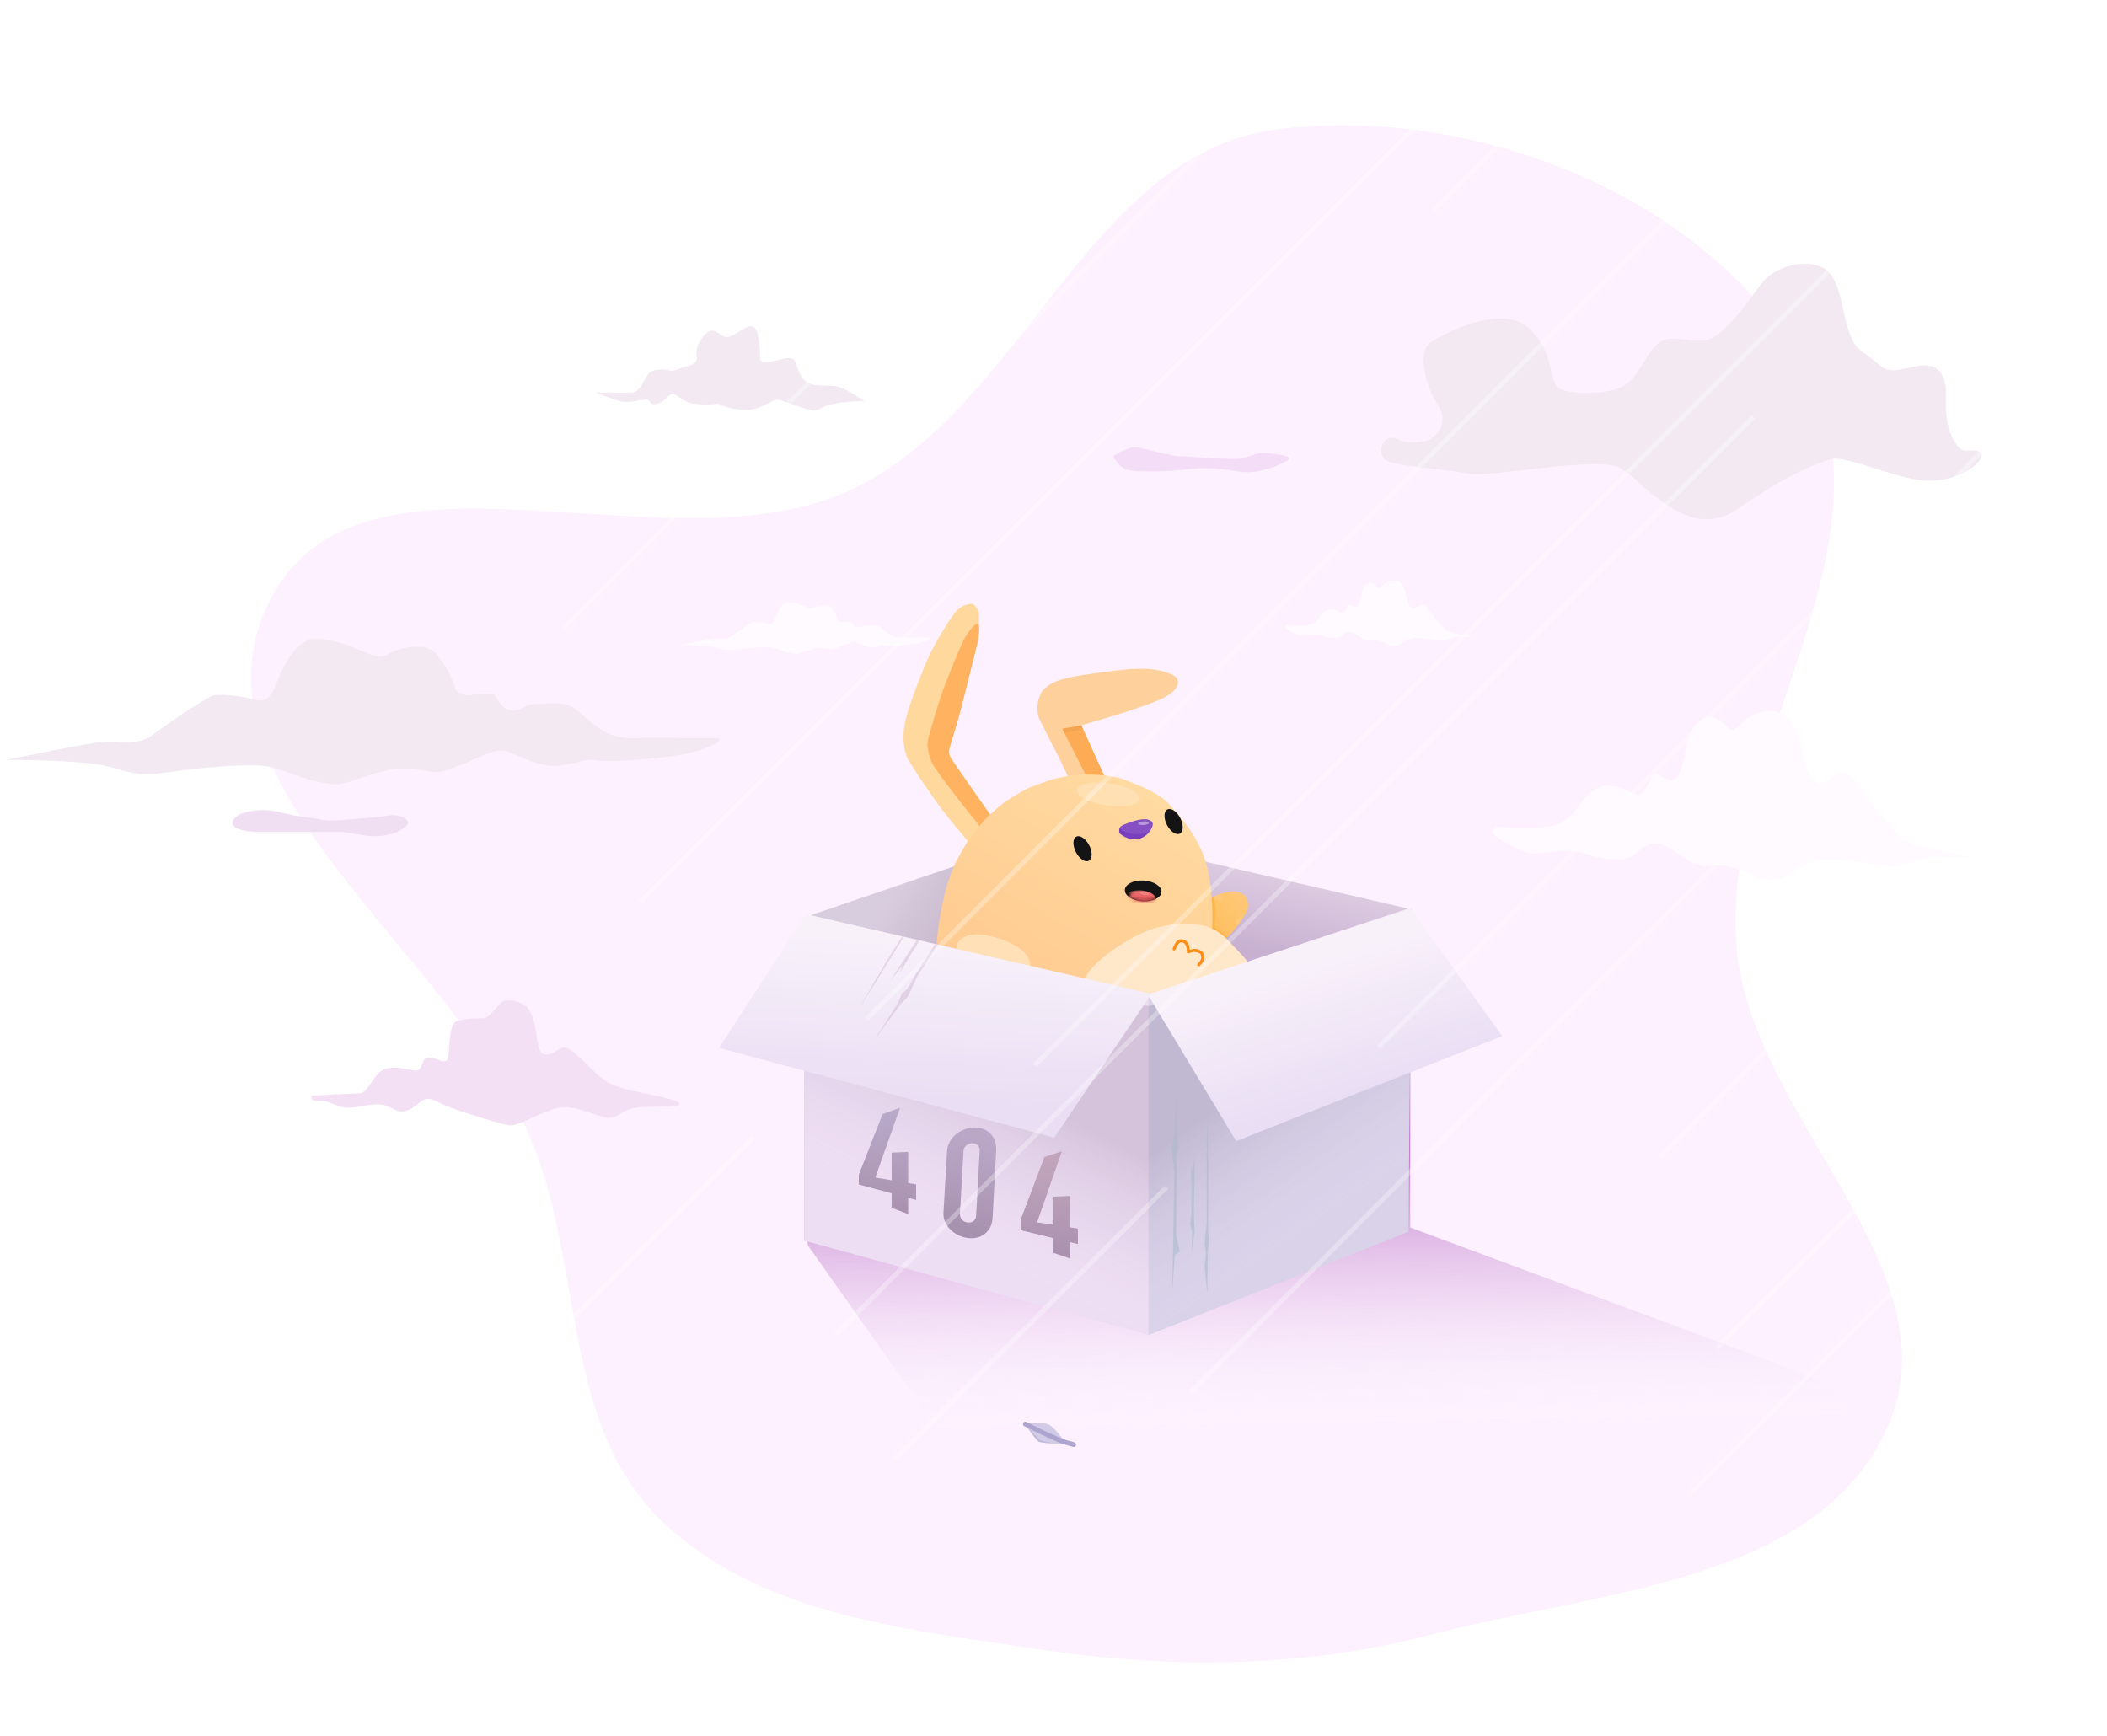 <svg width="563" height="464" viewBox="0 0 563 464" fill="none" xmlns="http://www.w3.org/2000/svg">
  <path fill-rule="evenodd" clip-rule="evenodd" d="M482.364 98.479C508.389 144.707 459.87 199.792 464.003 252.691C467.589 298.574 522.969 339.002 504.453 381.149C486.124 422.87 427.274 425.136 383.186 436.654C347.981 445.851 312.753 446.077 276.784 440.628C240.574 435.142 201.369 431.258 175.631 405.212C149.953 379.226 155.891 337.469 141.616 303.837C120.378 253.8 47.739 209.556 71.91 160.843C95.969 112.355 178.434 153.849 227.442 130.868C273.551 109.246 290.691 40.982 341.206 34.564C393.745 27.888 456.391 52.342 482.364 98.479Z" fill="#FDF1FF"/>
  <path opacity="0.8" fill-rule="evenodd" clip-rule="evenodd" d="M215.703 260.96C215.703 259.56 216.838 258.425 218.239 258.425L376.823 258.425V327.918C376.823 327.983 376.864 328.042 376.926 328.065L482.253 367.189C504.102 375.305 497.854 407.751 474.554 407.173C474.068 407.16 473.583 407.234 473.123 407.391L397.833 432.975C344.65 451.046 285.916 431.968 253.504 386.094L216.168 333.249C215.865 332.821 215.703 332.31 215.703 331.786V260.96Z" fill="url(#paint0_linear)"/>
  <path fill-rule="evenodd" clip-rule="evenodd" d="M284.375 221.479L214.918 245.145V331.614L283.588 307.948L284.375 221.479Z" fill="url(#paint1_linear)"/>
  <path fill-rule="evenodd" clip-rule="evenodd" d="M284.093 221.479L376.203 242.787V329.256L284.093 307.948V221.479Z" fill="url(#paint2_linear)"/>
  <ellipse cx="304.253" cy="324.76" rx="42.814" ry="3.861" fill="#F4F5F6"/>
  <path d="M277.756 304.973C277.756 311.581 272.396 316.939 265.784 316.939C259.171 316.939 253.811 311.581 253.811 304.973C253.811 298.365 259.171 293.007 265.784 293.007C272.396 293.007 277.756 298.365 277.756 304.973Z" stroke="url(#paint3_linear)" stroke-width="0.842"/>
  <ellipse cx="265.783" cy="304.972" rx="12.072" ry="12.065" fill="#FFBD78"/>
  <path opacity="0.85" fill-rule="evenodd" clip-rule="evenodd" d="M265.786 317.038C272.453 317.038 277.858 311.637 277.858 304.973C277.858 298.31 272.453 292.908 265.786 292.908C261.385 292.908 257.535 295.261 255.425 298.777L264.362 316.955C264.829 317.01 265.304 317.038 265.786 317.038Z" fill="#FFAA51"/>
  <path d="M326.142 238.855C325.305 239.048 323.433 240.008 322.601 240.464L320.992 248.266L325.981 252.046C326.196 251.859 326.915 251.242 328.074 250.277C329.522 249.07 331.937 245.772 332.902 244.083C333.868 242.394 333.385 240.866 333.144 240.062C332.902 239.257 331.937 238.614 330.488 238.292C329.04 237.97 327.189 238.614 326.142 238.855Z" fill="url(#paint4_linear)"/>
  <path d="M326.143 238.855L324.534 239.499L324.695 240.383L326.224 240.705L326.868 239.499L326.143 238.855Z" fill="#FFC978"/>
  <path d="M331.937 245.612L330.73 247.22C330.542 247.086 330.167 246.802 330.167 246.738C330.167 246.673 330.274 246.014 330.327 245.692L331.293 244.968L331.937 245.612Z" fill="#FFC978"/>
  <path opacity="0.7" d="M324.212 239.66L323.488 239.981L323.327 243.038C323.246 244.539 323.085 247.574 323.085 247.703C323.085 247.832 324.051 249.151 324.534 249.794L326.948 251.081L327.995 250.357L326.305 248.99C325.741 248.668 324.598 247.928 324.534 247.542C324.454 247.06 324.856 245.29 324.775 243.44C324.711 241.96 324.373 240.303 324.212 239.66Z" fill="#FFB03C"/>
  <path d="M312.129 179.851C312.797 180.137 314.701 180.673 314.798 182.295C314.738 184.007 312.746 185.652 310.268 186.797C306.627 188.48 297.045 191.496 295.043 192.023C293.441 192.444 290.327 193.418 288.97 193.852L290.674 207.336L285.587 207.966C284.814 206.386 283.194 202.854 282.517 201.561C280.496 197.696 278.837 194.46 277.814 192.325C276.791 190.189 277.143 187.318 278.054 185.476C279.214 183.129 282.003 182.148 283.037 181.76C284.072 181.373 287.042 180.706 289.946 180.288C292.849 179.87 297.126 179.287 301.089 178.887C305.249 178.466 309.625 178.781 312.129 179.851Z" fill="#FED19C"/>
  <path d="M295.084 207.36L288.969 193.852L283.815 194.73L290.268 207.36L295.084 207.36Z" fill="#FDAB55"/>
  <path opacity="0.5" d="M289.356 194.886L288.969 193.852L283.815 194.73L284.45 195.831L289.356 194.886Z" fill="#EFA04C"/>
  <path d="M258.472 209.142C259.194 210.152 263.194 215.772 265.104 218.457C263.399 220.981 259.901 225.979 259.545 225.774C259.1 225.517 252.938 217.956 251.497 216.087C250.056 214.217 242.967 203.897 242.369 202.365C241.77 200.833 241.112 198.378 241.576 194.494C242.039 190.61 244.745 183.869 246.984 178.193C249.223 172.517 253.473 165.926 255.155 163.784C256.836 161.641 258.509 161.569 259.386 161.334C260.263 161.099 261.084 162.759 261.4 163.238C261.717 163.718 261.733 167.285 261.338 170.023C260.944 172.76 259.128 180.015 258.464 182.449C257.8 184.883 254.318 197.847 253.98 198.69C253.642 199.532 253.444 200.901 253.585 201.427C253.726 201.954 257.57 207.88 258.472 209.142Z" fill="#FFD89E"/>
  <path d="M262.605 221.758L265.104 218.457C261.643 213.493 254.605 203.41 254.136 202.784C253.551 202.001 253.525 200.503 253.735 199.883C253.945 199.263 256.24 191.692 256.776 189.481C257.311 187.269 261.072 172.538 261.316 171.345C261.56 170.151 261.942 166.665 261.193 166.678C260.445 166.69 259.324 168.119 258.249 169.722C257.175 171.326 254.679 177.447 252.778 182.28C250.878 187.113 248.466 195.655 248.012 197.469C247.558 199.282 247.981 200.861 248.862 203.445C249.566 205.512 258.317 216.515 262.605 221.758Z" fill="#FFB260"/>
  <path d="M250.333 266.847C250.461 268.97 250.923 272.29 251.137 273.684L272.062 293.149L303.609 288.323L323.89 248.427C324.024 246.389 324.099 240.995 323.326 235.718C322.36 229.122 320.751 226.79 319.624 224.457C318.498 222.124 315.037 217.781 312.462 214.966C309.886 212.15 306.265 210.703 301.195 208.611C296.125 206.52 288.962 207.003 287.594 207.083C286.226 207.163 283.087 207.807 281.719 208.129C280.351 208.45 275.039 210.381 273.913 211.024C272.786 211.668 269.003 213.84 268.038 214.644C267.072 215.448 264.497 217.62 263.37 218.827C262.243 220.033 260.634 222.124 259.346 223.733C258.058 225.342 255.725 229.846 255.322 230.57C254.92 231.294 253.391 235.396 252.827 237.246C252.264 239.096 251.379 243.762 250.896 246.657C250.413 249.553 250.091 254.057 250.011 256.068C249.93 258.079 250.172 264.192 250.333 266.847Z" fill="url(#paint5_linear)"/>
  <ellipse opacity="0.5" rx="8.462" ry="2.976" transform="matrix(0.99 0.142 -0.143 0.99 296.152 212.279)" fill="#FFE8C9"/>
  <path d="M264.275 250.116C258.931 248.893 256.609 250.759 255.905 252.046C255.562 252.931 255.342 254.218 256.308 256.148C257.515 258.562 261.598 261.377 264.838 262.905C267.768 264.287 272.06 264.192 273.771 262.583C275.91 260.572 275.622 257.757 274.818 256.148C273.932 254.379 271.175 251.694 264.275 250.116Z" fill="#FFDFB1"/>
  <path opacity="0.9" d="M262.528 252.916C256.949 252.548 254.868 254.689 254.341 256.029C254.121 256.93 254.082 258.198 255.335 259.904C256.901 262.038 261.433 264.123 264.928 265.101C268.088 265.985 272.415 265.247 273.915 263.446C275.79 261.195 275.096 258.537 274.052 257.115C272.903 255.551 269.731 253.391 262.528 252.916Z" fill="#FFC384"/>
  <path d="M264.275 250.116C258.931 248.893 256.609 250.759 255.905 252.046C255.562 252.931 255.342 254.218 256.308 256.148C257.515 258.562 261.598 261.377 264.838 262.905C267.768 264.287 272.06 264.192 273.771 262.583C275.91 260.572 275.622 257.757 274.818 256.148C273.932 254.379 271.175 251.694 264.275 250.116Z" fill="#FFE0B7"/>
  <path d="M350.929 258.16C349.158 256.712 347.71 257.195 346.744 257.677C346.065 258.017 345.335 260.288 344.951 261.78C344.18 261.324 342.446 260.316 341.674 259.93C340.708 259.447 339.018 258.884 337.811 258.643C336.845 258.45 335.316 258.401 334.672 258.401L333.626 258.884L334.189 262.343L341.915 293.793C342.961 293.579 345.746 292.924 348.514 292.023C351.975 290.897 352.055 289.932 353.826 288.323C355.597 286.715 355.999 283.739 356.401 281.326C356.804 278.912 356.723 275.615 356.723 274.247C356.723 272.88 356.16 269.662 355.114 265.882C354.067 262.101 352.699 259.608 350.929 258.16Z" fill="#FFC384"/>
  <path opacity="0.5" d="M345.375 260.251L344.973 261.86L345.617 262.503L345.617 262.503C345.858 262.744 346.985 263.87 347.307 263.87C347.629 263.87 347.146 262.583 346.985 262.262C346.856 262.004 345.858 260.814 345.375 260.251Z" fill="#FFA84B"/>
  <path d="M347.95 292.184L346.018 292.747L345.857 292.184L346.421 291.54L348.111 291.219L348.352 291.701L347.95 292.184Z" fill="#FFC384"/>
  <path d="M348.514 257.194C348.272 257.194 348.138 257.301 348.031 257.355L348.192 257.596L348.836 258.24L349.882 258.079C349.882 257.891 349.85 257.5 349.721 257.435C349.56 257.355 348.916 257.194 348.514 257.194Z" fill="#FFC384"/>
  <path d="M285.34 274.166C284.181 278.799 284.535 282.853 284.857 284.301L302.321 319.13C302.67 319.371 306.57 319.822 315.842 317.441C327.43 314.465 332.5 309.156 335.237 306.582C337.973 304.008 340.951 297.493 341.353 296.286C341.755 295.08 342.641 291.54 342.882 290.414C343.124 289.288 343.526 285.99 343.526 283.416C343.526 280.842 343.043 277.384 342.641 275.534C342.238 273.684 341.595 271.592 340.629 269.099C339.663 266.605 337.249 262.181 335.478 259.688C333.53 256.945 330.328 253.575 329.04 252.288C327.752 251.001 326.223 248.942 322.843 247.783C319.463 246.625 315.635 246.312 309.564 247.783C304.253 249.07 296.648 253.776 292.583 257.838C288.479 261.94 286.789 268.375 285.34 274.166Z" fill="#FFDFB7"/>
  <path d="M285.34 274.166C284.181 278.799 284.535 282.853 284.857 284.301L299.022 319.371C299.37 319.612 306.57 319.822 315.842 317.441C327.43 314.465 332.5 309.156 335.237 306.582C337.973 304.008 340.951 297.493 341.353 296.286C341.755 295.08 342.641 291.54 342.882 290.414C343.124 289.288 343.526 285.99 343.526 283.416C343.526 280.842 343.043 277.384 342.641 275.534C342.238 273.684 341.595 271.592 340.629 269.099C339.663 266.605 337.249 262.181 335.478 259.688C333.53 256.945 330.328 253.575 329.04 252.288C327.752 251.001 326.223 248.942 322.843 247.783C319.463 246.625 315.635 246.312 309.564 247.783C304.253 249.07 296.648 253.776 292.583 257.838C288.479 261.94 286.789 268.375 285.34 274.166Z" fill="#FFE7CA"/>
  <path opacity="0.1" d="M284.068 278.913C276.732 277.713 272.119 279.024 270.729 279.83C267.867 281.525 261.726 285.531 260.058 287.999C257.974 291.083 270.729 315.005 275.398 318.255C279.133 320.856 293.849 317.95 300.741 316.172C302.019 314.643 304.576 309.653 304.576 301.918C304.576 292.25 299.324 286.748 298.49 285.915C297.657 285.081 293.238 280.414 284.068 278.913Z" fill="#FDE1BF"/>
  <path opacity="0.3" d="M271.096 280.681L270.291 280.038L269.647 281.325L269.003 279.797C269.62 279.609 271.192 279.201 272.544 279.073C274.234 278.912 278.339 278.188 279.627 278.188C281.88 278.188 283.382 278.697 284.616 278.992C284.589 279.046 284.616 279.153 284.536 279.555C284.485 279.808 284.536 280.547 284.536 280.762L284.375 280.842C284.428 280.789 284.133 280.585 282.524 280.199C280.914 279.813 274.234 280.36 271.096 280.681Z" fill="#FFAF59"/>
  <path d="M282.685 280.36C275.603 279.201 271.15 280.467 269.809 281.244C267.046 282.88 261.117 286.746 259.507 289.127C257.495 292.103 269.809 315.188 274.315 318.325C277.921 320.835 292.128 318.03 298.781 316.314C300.015 314.84 302.483 310.024 302.483 302.56C302.483 293.229 297.413 287.921 296.608 287.116C295.803 286.312 291.538 281.807 282.685 280.36Z" fill="#FFC68B"/>
  <path d="M304.414 317.521C303.577 315.848 301.007 314.947 299.827 314.706L296.93 312.856L292.021 302.56L274.879 282.692C266.751 278.027 250.639 269.774 251.218 274.086C251.943 279.475 253.472 284.623 255.081 290.977C256.691 297.332 265.865 314.384 266.912 316.073C267.958 317.762 270.292 320.658 272.223 322.267C274.155 323.875 278.903 325.002 280.512 325.243C282.122 325.484 291.618 325.645 298.861 324.117C306.104 322.589 305.461 319.612 304.414 317.521Z" fill="#FFC68B"/>
  <path opacity="0.8" d="M299.109 316.556C299.044 316.105 299.565 315.135 299.833 314.706L301.201 315.188C301.04 315.43 300.622 316.041 300.235 316.556C299.753 317.199 299.189 317.119 299.109 316.556Z" fill="#FFB262"/>
  <path opacity="0.9" fill-rule="evenodd" clip-rule="evenodd" d="M314.657 252.582C314.431 252.942 314.241 253.359 314.104 253.717C314.025 253.925 313.8 254.043 313.588 253.977C313.376 253.911 313.257 253.685 313.335 253.476C313.487 253.069 313.706 252.583 313.975 252.154C314.155 251.868 314.368 251.59 314.612 251.38C314.855 251.17 315.162 251.001 315.519 251.001C316.167 251.001 316.648 251.189 317.004 251.504C317.348 251.81 317.538 252.205 317.667 252.549C317.806 252.921 317.876 253.415 317.909 253.817C318.301 253.694 318.799 253.575 319.221 253.575C319.647 253.575 320.144 253.69 320.558 253.869C320.767 253.959 320.969 254.072 321.136 254.206C321.299 254.336 321.46 254.511 321.535 254.734C321.545 254.766 321.556 254.798 321.567 254.83C321.718 255.277 321.884 255.768 321.704 256.487C321.657 256.676 321.559 256.866 321.452 257.036C321.343 257.21 321.209 257.387 321.073 257.552C320.913 257.747 320.741 257.934 320.587 258.092C320.432 258.251 320.177 258.242 320.026 258.079C319.875 257.916 319.885 257.662 320.039 257.502C320.172 257.365 320.316 257.206 320.452 257.041C320.575 256.892 320.685 256.744 320.77 256.608C320.858 256.468 320.906 256.361 320.923 256.292C321.045 255.805 320.947 255.514 320.798 255.07C320.789 255.043 320.78 255.016 320.771 254.989C320.765 254.971 320.735 254.915 320.634 254.834C320.537 254.756 320.402 254.678 320.239 254.607C319.909 254.465 319.52 254.379 319.221 254.379C318.726 254.379 317.998 254.62 317.686 254.75C317.421 254.86 317.129 254.666 317.129 254.379C317.129 254.037 317.079 253.273 316.913 252.831C316.801 252.531 316.668 252.282 316.469 252.106C316.282 251.939 315.999 251.805 315.519 251.805C315.426 251.805 315.3 251.85 315.138 251.989C314.977 252.127 314.814 252.332 314.657 252.582Z" fill="#FF8300"/>
  <ellipse cx="305.454" cy="238.094" rx="4.9" ry="2.789" transform="rotate(3.502 305.454 238.094)" fill="#141414"/>
  <mask id="mask0" mask-type="alpha" maskUnits="userSpaceOnUse" x="301" y="237" width="9" height="4">
    <ellipse cx="305.8" cy="239.17" rx="4.025" ry="1.72" transform="rotate(-1.034 305.8 239.17)" fill="#141414"/>
  </mask>
  <g mask="url(#mask0)">
    <ellipse cx="304.336" cy="240.475" rx="4.587" ry="2.562" fill="url(#paint6_linear)"/>
    <ellipse opacity="0.2" rx="1.205" ry="0.531" transform="matrix(0.967 0.254 -0.643 0.766 305.865 238.722)" fill="#FEE1E2"/>
  </g>
  <path opacity="0.05" d="M299.071 221.504C298.59 221.994 298.506 222.936 298.76 223.302C299.101 223.792 301.114 225.083 303.156 225.018C305.709 224.936 307.581 222.812 308.007 221.504C308.432 220.197 307.525 219.952 306.9 219.707C306.265 219.458 305.313 219.543 304.207 219.707C303.11 219.869 299.573 220.993 299.071 221.504Z" fill="#783CBD"/>
  <path d="M299.479 220.837C299.024 221.32 298.945 222.247 299.185 222.607C299.507 223.09 301.411 224.36 303.342 224.296C305.757 224.216 307.527 222.124 307.929 220.837C308.332 219.55 307.474 219.309 306.883 219.068C306.283 218.823 305.382 218.907 304.336 219.068C303.299 219.227 299.954 220.334 299.479 220.837Z" fill="#8650C4"/>
  <path opacity="0.9" fill-rule="evenodd" clip-rule="evenodd" d="M307.169 222.196C306.234 222.657 305.088 222.929 303.849 222.929C301.933 222.929 300.236 222.278 299.2 221.279C299.002 221.758 299.004 222.339 299.182 222.607C299.504 223.09 301.408 224.361 303.34 224.296C304.998 224.241 306.353 223.236 307.169 222.196Z" fill="#783CBD"/>
  <ellipse opacity="0.5" rx="1.449" ry="0.483" transform="matrix(0.998 -0.069 0.069 0.998 305.57 219.971)" fill="#EBE2F5"/>
  <path fill-rule="evenodd" clip-rule="evenodd" d="M214.918 245.062L307.029 266.369V356.769L214.918 331.531V245.062Z" fill="#EEDEF4"/>
  <g style="mix-blend-mode:multiply" opacity="0.134" filter="url(#filter0_d)">
    <path fill-rule="evenodd" clip-rule="evenodd" d="M214.918 245.062L307.029 266.369V356.769L214.918 331.531V245.062Z" fill="url(#paint7_linear)"/>
  </g>
  <path opacity="0.5" fill-rule="evenodd" clip-rule="evenodd" d="M238.254 318.896L229.478 316.529V313.918L235.833 297.725L240.502 296.022L233.887 314.664L238.254 315.403V308.015L242.664 307.824V316.149L244.783 316.507V320.657L242.664 320.086V324.433L238.254 322.754V318.896Z" fill="url(#paint8_linear)"/>
  <path opacity="0.5" fill-rule="evenodd" clip-rule="evenodd" d="M281.489 330.866L272.712 328.739V325.971L279.068 309.186L283.737 307.655L277.122 326.642L281.489 327.306V319.778L285.899 319.606V327.977L288.017 328.299V332.449L285.899 331.935V336.306L281.489 334.797V330.866Z" fill="url(#paint9_linear)"/>
  <path opacity="0.5" fill-rule="evenodd" clip-rule="evenodd" d="M253.05 307.736C253.105 306.801 253.333 305.963 253.735 305.218C254.137 304.469 254.655 303.814 255.29 303.252C255.925 302.685 256.646 302.234 257.453 301.901C258.26 301.565 259.096 301.366 259.959 301.308C260.823 301.25 261.642 301.342 262.418 301.585C263.194 301.833 263.869 302.224 264.443 302.759C265.017 303.3 265.463 303.966 265.781 304.755C266.098 305.549 266.23 306.465 266.176 307.5L265.23 325.398C265.176 326.418 264.947 327.3 264.545 328.04C264.143 328.775 263.625 329.376 262.99 329.841C262.356 330.3 261.635 330.609 260.827 330.768C260.02 330.924 259.185 330.93 258.321 330.787C257.458 330.645 256.638 330.371 255.862 329.967C255.087 329.566 254.412 329.061 253.837 328.452C253.263 327.848 252.817 327.163 252.5 326.397C252.182 325.635 252.05 324.796 252.105 323.877L253.05 307.736ZM256.509 324.373C256.476 324.955 256.65 325.463 257.031 325.898C257.412 326.335 257.919 326.596 258.553 326.68C259.186 326.764 259.715 326.636 260.14 326.294C260.565 325.95 260.794 325.476 260.827 324.873L261.773 307.564C261.806 306.952 261.632 306.449 261.251 306.058C260.87 305.668 260.362 305.486 259.729 305.507C259.096 305.529 258.567 305.744 258.142 306.15C257.717 306.553 257.488 307.05 257.455 307.642L256.509 324.373Z" fill="url(#paint10_linear)"/>
  <path fill-rule="evenodd" clip-rule="evenodd" d="M377.133 242.703L306.89 266.369V356.769L376.347 329.172L377.133 242.703Z" fill="#D9D2E9"/>
  <g style="mix-blend-mode:multiply" opacity="0.134" filter="url(#filter1_d)">
    <path fill-rule="evenodd" clip-rule="evenodd" d="M377.133 242.703L306.89 266.369V356.769L376.347 329.172L377.133 242.703Z" fill="url(#paint11_linear)"/>
  </g>
  <path fill-rule="evenodd" clip-rule="evenodd" d="M376.84 242.64L401.397 276.874L330.312 304.934L306.7 265.767L376.84 242.64Z" fill="url(#paint12_linear)"/>
  <g opacity="0.6">
    <path fill-rule="evenodd" clip-rule="evenodd" d="M313.981 300.208L313.664 304.133L313.097 306.919L313.302 309.313L313.814 312.915L313.21 345.487L313.919 335.356L315.24 334.481L314.29 330.047L314.462 312.96L314.294 308.659L314.876 307.043L314.424 304.186L314.486 292.38L313.981 300.208Z" fill="#ACBBCB"/>
    <path fill-rule="evenodd" clip-rule="evenodd" d="M319.226 328.829L318.999 324.425L319.31 308.192L318.695 313.195L318.21 311.563L318.373 315.817L318.354 324.346L317.996 327.268L318.47 328.736L318.514 334.633L319.226 328.829Z" fill="#ACBBCB"/>
    <path fill-rule="evenodd" clip-rule="evenodd" d="M321.874 338.486L322.221 334.921L321.896 332.363L322.056 330.193L322.426 326.937L322.452 297.273L322.775 306.522L322.814 309.506L322.944 311.368L322.839 326.923L322.916 330.715L323.027 332.324L322.705 334.904L322.595 345.65L321.874 338.486Z" fill="#ACBBCB"/>
  </g>
  <path fill-rule="evenodd" clip-rule="evenodd" d="M215.294 244.275L192.122 280.035L281.685 304.018L307.676 265.584L215.294 244.275Z" fill="url(#paint13_linear)"/>
  <mask id="mask1" mask-type="alpha" maskUnits="userSpaceOnUse" x="192" y="244" width="116" height="61">
    <path fill-rule="evenodd" clip-rule="evenodd" d="M215.294 244.275L192.122 280.035L281.685 304.018L307.676 265.584L215.294 244.275Z" fill="white"/>
  </mask>
  <g mask="url(#mask1)">
    <g opacity="0.4">
      <path fill-rule="evenodd" clip-rule="evenodd" d="M238.175 271.679L240.524 268.519L242.481 266.457L243.577 264.318L245.05 260.992L262.823 233.689L256.854 241.906L255.27 241.948L253.725 246.211L244.525 260.611L242.388 264.347L241.039 265.409L239.907 268.071L233.599 278.05L238.175 271.679Z" fill="#C8ACCB"/>
      <path fill-rule="evenodd" clip-rule="evenodd" d="M248.894 244.628L246.753 248.483L237.887 262.085L241.06 258.167L240.606 259.809L242.722 256.114L247.258 248.892L249.111 246.604L249.486 245.108L252.574 240.083L248.894 244.628Z" fill="#C8ACCB"/>
      <path fill-rule="evenodd" clip-rule="evenodd" d="M251.766 235.036L249.582 237.875L248.502 240.216L247.217 241.972L245.177 244.537L229.436 269.68L234.063 261.666L235.612 259.114L236.488 257.466L244.82 244.331L246.764 241.073L247.522 239.65L249.163 237.633L254.95 228.578L251.766 235.036Z" fill="#C8ACCB"/>
    </g>
  </g>
  <ellipse cx="313.596" cy="219.539" rx="1.997" ry="3.632" transform="rotate(-27.291 313.596 219.539)" fill="#141414"/>
  <ellipse cx="289.262" cy="226.803" rx="1.997" ry="3.632" transform="rotate(-27.291 289.262 226.803)" fill="#141414"/>
  <path d="M28.873 198.145C24.878 198.145 2.179 203.048 1.453 203.048C7.688 203.048 21.61 203.338 27.42 204.5C34.684 205.953 35.047 207.769 45.398 206.316C55.748 204.864 62.467 204.5 67.733 204.5C72.999 204.5 76.45 206.316 80.808 207.769C85.166 209.222 88.434 209.585 90.432 209.585C92.43 209.585 99.875 206.316 104.778 205.59C109.681 204.864 112.404 205.953 116.218 206.316C120.031 206.679 130.382 200.505 133.832 200.505C137.282 200.505 143.093 205.59 149.993 204.5C156.894 203.411 156.349 202.685 159.799 203.229C163.249 203.774 180.319 202.685 186.856 200.505C193.393 198.326 192.485 197.237 191.759 197.237H186.856C184.495 197.237 173.237 197.055 169.968 197.237C166.7 197.418 163.613 196.692 161.978 195.784C160.344 194.876 156.894 192.334 154.17 189.792C151.446 187.249 146.725 187.976 143.093 188.157C139.461 188.339 140.551 189.61 137.282 189.792C134.014 189.973 133.287 186.886 132.198 185.797C131.326 184.925 127.355 185.433 125.479 185.797C124.268 185.797 121.774 185.361 121.484 183.618C121.121 181.439 118.578 176.899 116.218 174.357C113.857 171.814 107.32 172.904 104.596 174.357C101.872 175.809 101.146 175.809 97.696 174.357C94.245 172.904 89.524 170.725 84.258 170.725C78.992 170.725 75.36 178.533 73.907 182.528C72.455 186.523 70.82 187.794 67.733 186.886C64.646 185.978 59.199 185.433 57.201 185.797C55.204 186.16 43.4 194.331 40.313 196.692C37.226 199.053 32.868 198.145 28.873 198.145Z" fill="#F2E9F3"/>
  <path d="M191.244 170.657C189.838 170.657 181.845 172.398 181.589 172.398C183.785 172.398 188.687 172.501 190.733 172.914C193.291 173.43 193.419 174.075 197.063 173.559C200.708 173.043 203.074 172.914 204.928 172.914C206.782 172.914 207.997 173.559 209.532 174.075C211.066 174.591 212.217 174.72 212.921 174.72C213.624 174.72 216.246 173.559 217.972 173.301C219.698 173.043 220.658 173.43 222 173.559C223.343 173.688 226.988 171.495 228.203 171.495C229.417 171.495 231.464 173.301 233.893 172.914C236.323 172.527 236.131 172.269 237.346 172.463C238.561 172.656 244.572 172.269 246.873 171.495C249.175 170.721 248.856 170.334 248.6 170.334H246.873C246.042 170.334 242.078 170.27 240.927 170.334C239.776 170.399 238.689 170.141 238.114 169.819C237.538 169.496 236.323 168.593 235.364 167.69C234.405 166.788 232.742 167.045 231.464 167.11C230.185 167.174 230.568 167.626 229.417 167.69C228.267 167.755 228.011 166.659 227.627 166.272C227.32 165.962 225.922 166.143 225.261 166.272C224.835 166.272 223.957 166.117 223.855 165.498C223.727 164.724 222.832 163.112 222 162.209C221.169 161.306 218.867 161.693 217.908 162.209C216.949 162.725 216.693 162.725 215.478 162.209C214.263 161.693 212.601 160.919 210.747 160.919C208.892 160.919 207.613 163.692 207.102 165.111C206.59 166.53 206.015 166.981 204.928 166.659C203.841 166.336 201.923 166.143 201.219 166.272C200.516 166.401 196.36 169.303 195.273 170.141C194.186 170.979 192.651 170.657 191.244 170.657Z" fill="#FEFAFF"/>
  <path d="M74.809 217.056C79.53 218.327 81.346 218.145 87.157 219.235H89.154C90.607 219.235 100.231 218.509 103.681 217.964C107.132 217.419 110.037 219.235 108.766 220.506C107.495 221.777 105.497 223.048 101.684 223.411C97.871 223.775 93.512 222.322 90.607 222.322H80.801H68.816C67 222.322 61.008 221.777 62.279 219.235C63.55 216.693 70.087 215.785 74.809 217.056Z" fill="#F0DFF2"/>
  <path d="M165.525 107.199C163.22 106.509 161.146 105.589 159.072 104.899H168.752C171.057 104.899 172.209 100.99 173.361 99.84C174.514 98.691 176.819 98.461 178.663 98.921C180.506 99.38 181.659 98.231 183.964 97.771C185.807 97.403 186.268 96.238 186.268 95.701C185.961 94.858 185.853 92.528 187.882 89.953C190.417 86.734 191.8 89.263 193.644 89.953C195.487 90.643 198.714 87.193 200.788 87.193C202.863 87.193 203.093 93.172 203.093 95.701C203.093 98.231 208.164 95.701 210.699 95.701C213.234 95.701 212.312 98.001 214.387 100.99C216.461 103.979 221.301 102.6 223.836 103.29C225.865 103.841 229.445 106.126 230.981 107.199C228.139 107.199 221.946 107.521 219.918 108.808C217.383 110.418 216.692 109.728 211.391 107.889C206.09 106.049 208.164 106.739 203.093 108.808C199.037 110.464 193.874 108.885 191.8 107.889C190.647 108.042 187.743 108.256 185.346 107.889C182.35 107.429 181.198 105.359 179.815 105.359C178.432 105.359 177.971 107.199 175.666 107.889C173.361 108.578 173.822 106.739 172.67 106.739C171.518 106.739 167.83 107.889 165.525 107.199Z" fill="#F2E9F3"/>
  <path d="M304.162 119.583C301.983 119.147 298.775 120.975 297.443 121.943C297.867 122.791 299.114 124.667 300.712 125.393C302.709 126.301 311.971 126.12 317.418 125.393C322.866 124.667 326.679 125.393 331.764 126.12C336.848 126.846 344.657 123.214 344.475 122.488C344.293 121.762 340.843 121.217 338.301 121.035C335.759 120.854 334.488 121.943 331.764 122.488C329.04 123.033 317.963 121.943 315.602 121.943C313.242 121.943 306.886 120.127 304.162 119.583Z" fill="#F4DEF7"/>
  <path d="M373.586 117.466C371.051 116.198 369.572 117.678 369.149 119.58C368.938 119.862 368.769 120.849 369.783 122.541C371.051 124.655 386.685 125.289 391.967 126.558C397.249 127.826 426.405 121.906 432.532 124.866C438.659 127.826 450.702 145.375 464.224 136.072C477.745 126.769 484.718 124.021 489.154 122.752C493.591 121.483 507.113 128.461 515.564 128.461C524.015 128.461 529.72 123.386 529.508 121.695C529.297 120.003 526.762 120.426 525.071 120.426C523.381 120.426 521.057 117.043 520.212 111.969C519.367 106.895 521.057 102.455 518.311 99.283C515.564 96.112 510.916 98.438 506.902 98.86C502.887 99.283 503.099 97.803 497.605 93.998C492.112 90.192 493.169 78.352 489.154 73.277C485.14 68.203 474.576 70.74 470.985 75.392C467.393 80.043 460.209 90.826 455.139 91.037C450.068 91.249 445.843 89.135 442.673 92.095C439.504 95.055 437.392 101.609 433.166 103.512C428.94 105.415 418.799 105.626 416.264 103.512C413.728 101.398 415.63 94.42 408.447 87.655C401.263 80.889 384.572 89.558 381.826 91.883C379.079 94.209 380.558 102.455 383.938 107.74C387.319 113.026 384.15 115.775 382.671 117.043C381.192 118.312 376.121 118.735 373.586 117.466Z" fill="#F2E9F3"/>
  <path d="M409.905 228.086C406.752 228.086 400.053 224.149 398.871 222.772C398.74 222.509 398.634 221.827 399.265 221.197C400.053 220.41 400.25 221.394 408.92 221.197C417.589 221 418.574 219.622 423.5 213.324C428.426 207.026 434.731 211.356 437.095 212.34C439.46 213.324 441.036 207.42 442.218 206.829C443.4 206.239 446.159 210.372 448.326 207.42C450.494 204.468 449.903 196.792 453.646 193.052C457.39 189.313 460.936 193.839 461.922 194.627C462.907 195.414 462.71 195.611 466.453 192.462C470.197 189.313 474.138 189.509 476.896 191.084C479.655 192.658 481.231 198.563 481.822 201.909C482.413 205.255 483.595 208.207 485.369 209.191C487.142 210.175 489.9 207.026 491.871 206.633C493.841 206.239 494.826 207.42 497.979 211.75C501.131 216.08 506.057 221.984 508.224 224.149C509.958 225.881 521.688 228.151 527.337 229.07H517.682C512.362 229.07 508.619 232.022 504.678 231.432C500.737 230.841 492.659 229.66 488.521 229.66C484.383 229.66 481.428 231.432 478.275 233.597C475.123 235.762 470.197 235.171 467.439 233.597C464.68 232.022 460.542 230.841 456.996 231.432C453.449 232.022 450.494 229.66 446.553 226.905C442.612 224.149 439.657 225.527 437.095 228.086C434.534 230.644 428.032 229.66 423.5 228.086C418.968 226.511 413.057 228.086 409.905 228.086Z" fill="#FEFAFF"/>
  <path d="M347.908 169.861C346.679 169.861 344.067 168.338 343.606 167.804C343.555 167.703 343.514 167.439 343.76 167.195C344.067 166.89 344.144 167.271 347.524 167.195C350.903 167.119 351.287 166.585 353.207 164.147C355.128 161.709 357.586 163.385 358.507 163.766C359.429 164.147 360.043 161.862 360.504 161.633C360.965 161.404 362.041 163.004 362.885 161.862C363.73 160.719 363.5 157.747 364.959 156.3C366.419 154.852 367.801 156.605 368.185 156.909C368.569 157.214 368.493 157.29 369.952 156.071C371.411 154.852 372.948 154.929 374.023 155.538C375.098 156.148 375.713 158.433 375.943 159.728C376.174 161.024 376.634 162.166 377.326 162.547C378.017 162.928 379.092 161.709 379.86 161.557C380.628 161.404 381.013 161.862 382.241 163.538C383.47 165.214 385.391 167.499 386.236 168.338C386.912 169.008 391.484 169.887 393.686 170.242H389.922C387.849 170.242 386.389 171.385 384.853 171.156C383.317 170.928 380.168 170.471 378.555 170.471C376.942 170.471 375.789 171.156 374.561 171.995C373.332 172.833 371.411 172.604 370.336 171.995C369.261 171.385 367.648 170.928 366.265 171.156C364.882 171.385 363.73 170.471 362.194 169.404C360.658 168.338 359.506 168.871 358.507 169.861C357.509 170.852 354.974 170.471 353.207 169.861C351.441 169.252 349.137 169.861 347.908 169.861Z" fill="#FEFAFF"/>
  <path d="M95.878 292.206C94.144 292.206 86.682 292.591 83.168 292.784C83.168 293.362 83.168 294.373 85.334 294.228C87.501 294.084 88.8 295.095 91.4 295.817C94 296.539 97.611 295.095 100.933 295.095C104.255 295.095 105.121 297.261 107.866 296.972C110.61 296.683 112.343 293.65 114.221 293.65C116.098 293.65 116.243 294.373 119.998 295.817C123.753 297.261 133.864 300.438 136.175 300.727C138.486 301.016 144.263 297.261 148.885 296.106C153.507 294.95 159.717 298.561 162.462 298.705C165.206 298.85 165.784 296.828 169.394 296.106C173.005 295.384 180.66 296.25 181.527 295.095C182.393 293.939 174.016 292.64 168.961 291.484C163.906 290.329 161.739 289.318 158.417 285.996L158.417 285.996C155.095 282.674 152.062 279.642 150.474 279.93C148.885 280.219 147.44 282.241 145.274 281.664C143.107 281.086 143.685 274.298 141.952 270.832C140.219 267.366 136.752 267.221 135.019 267.366C133.286 267.51 131.264 272.132 128.953 272.132C126.642 272.132 124.62 272.132 122.165 272.854C119.709 273.576 120.287 280.364 119.709 282.674C119.131 284.985 116.243 282.241 114.221 282.674C112.199 283.108 113.354 286.574 110.465 285.996C107.577 285.418 103.533 284.552 101.366 286.574C99.2 288.596 98.044 292.206 95.878 292.206Z" fill="#F3E0F5"/>
  <line x1="577.221" y1="323.027" x2="508.581" y2="391.668" stroke="white" stroke-opacity="0.3" stroke-width="1.268"/>
  <line x1="521.248" y1="329.565" x2="451.381" y2="399.431" stroke="white" stroke-opacity="0.3" stroke-width="1.268"/>
  <line x1="596.425" y1="252.343" x2="531.461" y2="317.307" stroke="white" stroke-opacity="0.3" stroke-width="1.268"/>
  <line x1="594.383" y1="224.56" x2="458.735" y2="360.208" stroke="white" stroke-opacity="0.3" stroke-width="1.268"/>
  <line x1="563.739" y1="189.014" x2="443.617" y2="309.136" stroke="white" stroke-opacity="0.3" stroke-width="1.268"/>
  <line x1="577.636" y1="112.604" x2="505.726" y2="186.556" stroke="white" stroke-opacity="0.3" stroke-width="1.268"/>
  <line x1="474.67" y1="214.753" x2="318.185" y2="372.055" stroke="white" stroke-opacity="0.3" stroke-width="1.268"/>
  <line x1="582.126" y1="68.076" x2="495.508" y2="154.694" stroke="white" stroke-opacity="0.3" stroke-width="1.268"/>
  <line x1="486.109" y1="162.048" x2="368.439" y2="279.718" stroke="white" stroke-opacity="0.3" stroke-width="1.268"/>
  <line x1="311.647" y1="317.307" x2="238.921" y2="390.034" stroke="white" stroke-opacity="0.3" stroke-width="1.268"/>
  <line x1="468.541" y1="111.385" x2="223.395" y2="356.531" stroke="white" stroke-opacity="0.3" stroke-width="1.268"/>
  <line x1="201.332" y1="303.824" x2="142.088" y2="363.068" stroke="white" stroke-opacity="0.3" stroke-width="1.268"/>
  <line x1="538.816" y1="22.315" x2="276.51" y2="284.621" stroke="white" stroke-opacity="0.3" stroke-width="1.268"/>
  <line x1="495.507" y1="8.423" x2="231.567" y2="272.364" stroke="white" stroke-opacity="0.3" stroke-width="1.268"/>
  <line x1="439.123" y1="0.252" x2="383.148" y2="56.227" stroke="white" stroke-opacity="0.3" stroke-width="1.268"/>
  <line x1="396.222" y1="15.778" x2="171.096" y2="240.903" stroke="white" stroke-opacity="0.3" stroke-width="1.268"/>
  <line x1="345.967" y1="15.778" x2="265.069" y2="96.676" stroke="white" stroke-opacity="0.3" stroke-width="1.268"/>
  <line x1="339.022" y1="-20.585" x2="150.668" y2="167.768" stroke="white" stroke-opacity="0.3" stroke-width="1.268"/>
  <g opacity="0.7">
    <path d="M277.72 385.327C276.989 385.128 275.132 382.285 273.837 380.544L284.816 385.327C283.209 385.952 279.193 385.729 277.72 385.327Z" fill="#A7A2CC"/>
    <path d="M273.969 380.51C275.576 380.287 279.11 380.028 280.395 380.778C281.77 381.58 283.831 384.146 284.313 385.122C284.395 385.286 284.431 385.406 284.412 385.464C284.278 385.865 279.191 385.501 278.253 384.965C277.714 384.657 276.381 383.411 275.21 382.072C274.753 381.549 274.32 381.012 273.969 380.51Z" fill="#C0BADE"/>
    <path d="M273.969 380.544C276.781 381.972 282.912 384.962 284.947 385.498C286.982 386.033 287.045 386.078 286.822 386.033" stroke="#8B84BB" stroke-width="1.268" stroke-linecap="round" stroke-linejoin="round"/>
  </g>
  <defs>
    <filter id="filter0_d" x="214.918" y="245.062" width="92.11" height="114.243" filterUnits="userSpaceOnUse" color-interpolation-filters="sRGB">
      <feFlood flood-opacity="0" result="BackgroundImageFix"/>
      <feColorMatrix in="SourceAlpha" type="matrix" values="0 0 0 0 0 0 0 0 0 0 0 0 0 0 0 0 0 0 127 0"/>
      <feOffset dy="2.536"/>
      <feColorMatrix type="matrix" values="0 0 0 0 0.235 0 0 0 0 0.347 0 0 0 0 0.475 0 0 0 1 0"/>
      <feBlend mode="normal" in2="BackgroundImageFix" result="effect1_dropShadow"/>
      <feBlend mode="normal" in="SourceGraphic" in2="effect1_dropShadow" result="shape"/>
    </filter>
    <filter id="filter1_d" x="306.89" y="242.703" width="70.243" height="116.601" filterUnits="userSpaceOnUse" color-interpolation-filters="sRGB">
      <feFlood flood-opacity="0" result="BackgroundImageFix"/>
      <feColorMatrix in="SourceAlpha" type="matrix" values="0 0 0 0 0 0 0 0 0 0 0 0 0 0 0 0 0 0 127 0"/>
      <feOffset dy="2.536"/>
      <feColorMatrix type="matrix" values="0 0 0 0 0.235 0 0 0 0 0.347 0 0 0 0 0.475 0 0 0 1 0"/>
      <feBlend mode="normal" in2="BackgroundImageFix" result="effect1_dropShadow"/>
      <feBlend mode="normal" in="SourceGraphic" in2="effect1_dropShadow" result="shape"/>
    </filter>
    <linearGradient id="paint0_linear" x1="410.604" y1="381.865" x2="409.453" y2="305.952" gradientUnits="userSpaceOnUse">
      <stop stop-color="white" stop-opacity="0.01"/>
      <stop offset="1" stop-color="#AF59BD"/>
    </linearGradient>
    <linearGradient id="paint1_linear" x1="262.777" y1="201.74" x2="299.24" y2="225.996" gradientUnits="userSpaceOnUse">
      <stop stop-color="#D8CDDE"/>
      <stop offset="1" stop-color="#B89FBA"/>
    </linearGradient>
    <linearGradient id="paint2_linear" x1="317.029" y1="218.568" x2="310.302" y2="248.88" gradientUnits="userSpaceOnUse">
      <stop stop-color="#E7D8EA"/>
      <stop offset="1" stop-color="#C7B0D0"/>
    </linearGradient>
    <linearGradient id="paint3_linear" x1="254.919" y1="311.006" x2="264.492" y2="303.842" gradientUnits="userSpaceOnUse">
      <stop stop-color="#FFAA51"/>
      <stop offset="0.452" stop-color="#F7B5AF"/>
    </linearGradient>
    <linearGradient id="paint4_linear" x1="332.5" y1="239.016" x2="323.491" y2="248.351" gradientUnits="userSpaceOnUse">
      <stop stop-color="#FFC978"/>
      <stop offset="1" stop-color="#FFBE5E"/>
    </linearGradient>
    <linearGradient id="paint5_linear" x1="304.253" y1="209.657" x2="264.126" y2="279.493" gradientUnits="userSpaceOnUse">
      <stop stop-color="#FFDAA1"/>
      <stop offset="1" stop-color="#FFC78D"/>
    </linearGradient>
    <linearGradient id="paint6_linear" x1="304.336" y1="237.913" x2="304.336" y2="243.038" gradientUnits="userSpaceOnUse">
      <stop stop-color="#F27373"/>
      <stop offset="1" stop-color="#D93D3F"/>
    </linearGradient>
    <linearGradient id="paint7_linear" x1="257.193" y1="334.269" x2="278.466" y2="292.456" gradientUnits="userSpaceOnUse">
      <stop stop-color="white" stop-opacity="0.01"/>
      <stop offset="1" stop-color="#2F133C"/>
    </linearGradient>
    <linearGradient id="paint8_linear" x1="230.028" y1="296.455" x2="225.608" y2="320.544" gradientUnits="userSpaceOnUse">
      <stop stop-color="#8A7BA4"/>
      <stop offset="1" stop-color="#66456B"/>
    </linearGradient>
    <linearGradient id="paint9_linear" x1="273.263" y1="308.092" x2="268.77" y2="332.371" gradientUnits="userSpaceOnUse">
      <stop stop-color="#A47B91"/>
      <stop offset="1" stop-color="#66456B"/>
    </linearGradient>
    <linearGradient id="paint10_linear" x1="252.966" y1="301.043" x2="245.4" y2="324.74" gradientUnits="userSpaceOnUse">
      <stop stop-color="#927BA4"/>
      <stop offset="1" stop-color="#5F456B"/>
    </linearGradient>
    <linearGradient id="paint11_linear" x1="344.895" y1="333.794" x2="319.886" y2="297.083" gradientUnits="userSpaceOnUse">
      <stop stop-color="white" stop-opacity="0.01"/>
      <stop offset="1" stop-color="#25133C"/>
    </linearGradient>
    <linearGradient id="paint12_linear" x1="355.774" y1="255.013" x2="366.644" y2="290.586" gradientUnits="userSpaceOnUse">
      <stop stop-color="#F9F1FA"/>
      <stop offset="1" stop-color="#E9DEF4"/>
    </linearGradient>
    <linearGradient id="paint13_linear" x1="216.683" y1="249.909" x2="214.666" y2="292.27" gradientUnits="userSpaceOnUse">
      <stop stop-color="#F8F1FA"/>
      <stop offset="1" stop-color="#EADEF4"/>
    </linearGradient>
  </defs>
</svg>
